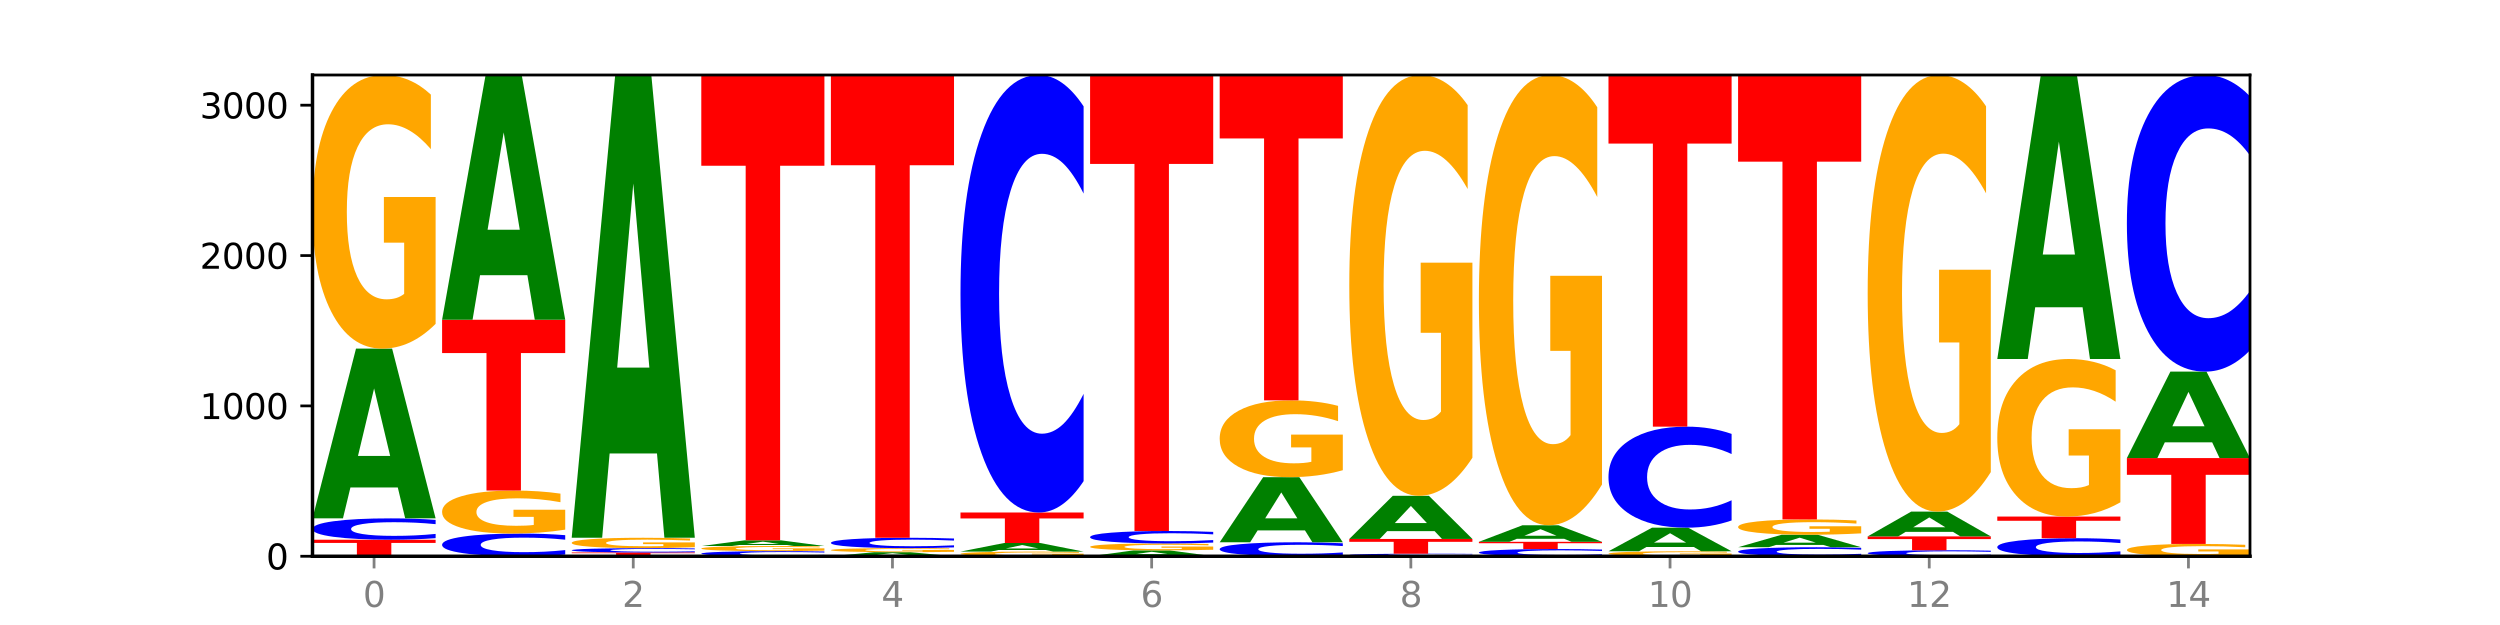 <?xml version="1.0" encoding="utf-8" standalone="no"?>
<!DOCTYPE svg PUBLIC "-//W3C//DTD SVG 1.1//EN"
  "http://www.w3.org/Graphics/SVG/1.1/DTD/svg11.dtd">
<svg xmlns:xlink="http://www.w3.org/1999/xlink" width="720pt" height="180pt" viewBox="0 0 720 180" xmlns="http://www.w3.org/2000/svg" version="1.1">
 <defs>
  <style type="text/css">*{stroke-linejoin: round; stroke-linecap: butt}</style>
 </defs>
 <g id="figure_1">
  <g id="patch_1">
   <path d="M 0 180 
L 720 180 
L 720 0 
L 0 0 
z
" style="fill: #ffffff"/>
  </g>
  <g id="axes_1">
   <g id="patch_2">
    <path d="M 90 160.2 
L 648 160.2 
L 648 21.6 
L 90 21.6 
z
" style="fill: #ffffff"/>
   </g>
   <g id="line2d_1">
    <path d="M 90 160.2 
L 648 160.2 
" clip-path="url(#p3d532e4a2d)" style="fill: none; stroke: #000000; stroke-width: 0.5; stroke-linecap: square"/>
   </g>
   <g id="patch_3">
    <path d="M 90 155.437 
L 125.458 155.437 
L 125.458 156.366 
L 112.701 156.366 
L 112.701 160.2 
L 102.781 160.2 
L 102.781 156.366 
L 90 156.366 
L 90 155.437 
z
" clip-path="url(#p3d532e4a2d)" style="fill: #ff0000"/>
   </g>
   <g id="patch_4">
    <path d="M 125.458 154.996 
Q 122.492 155.215 119.285 155.325 
Q 116.078 155.437 112.585 155.437 
Q 102.168 155.437 96.084 154.609 
Q 90 153.781 90 152.365 
Q 90 150.944 96.084 150.117 
Q 102.168 149.289 112.585 149.289 
Q 116.078 149.289 119.285 149.4 
Q 122.492 149.511 125.458 149.729 
L 125.458 150.955 
Q 122.465 150.665 119.562 150.531 
Q 116.658 150.396 113.451 150.396 
Q 107.698 150.396 104.401 150.921 
Q 101.114 151.444 101.114 152.365 
Q 101.114 153.282 104.401 153.806 
Q 107.698 154.33 113.451 154.33 
Q 116.658 154.33 119.562 154.195 
Q 122.465 154.059 125.458 153.769 
L 125.458 154.996 
z
" clip-path="url(#p3d532e4a2d)" style="fill: #0000ff"/>
   </g>
   <g id="patch_5">
    <path d="M 114.562 140.383 
L 100.925 140.383 
L 98.772 149.289 
L 90 149.289 
L 102.527 100.404 
L 112.931 100.404 
L 125.458 149.289 
L 116.693 149.289 
L 114.562 140.383 
z
M 103.1 131.311 
L 112.365 131.311 
L 107.74 111.866 
L 103.1 131.311 
z
" clip-path="url(#p3d532e4a2d)" style="fill: #008000"/>
   </g>
   <g id="patch_6">
    <path d="M 125.458 93.274 
Q 121.882 96.839 118.036 98.63 
Q 114.19 100.404 110.089 100.404 
Q 100.823 100.404 95.412 89.791 
Q 90 79.177 90 61.026 
Q 90 42.664 95.507 32.132 
Q 101.022 21.6 110.614 21.6 
Q 114.309 21.6 117.694 23.033 
Q 121.088 24.449 124.091 27.249 
L 124.091 42.957 
Q 120.992 39.36 117.925 37.585 
Q 114.857 35.795 111.774 35.795 
Q 106.068 35.795 102.977 42.339 
Q 99.886 48.866 99.886 61.026 
Q 99.886 73.073 102.866 79.649 
Q 105.846 86.209 111.329 86.209 
Q 112.823 86.209 114.102 85.835 
Q 115.382 85.444 116.399 84.63 
L 116.399 69.882 
L 110.558 69.882 
L 110.558 56.745 
L 125.458 56.745 
L 125.458 93.274 
z
" clip-path="url(#p3d532e4a2d)" style="fill: #ffa600"/>
   </g>
   <g id="patch_7">
    <path d="M 162.783 159.731 
Q 159.817 159.964 156.609 160.081 
Q 153.402 160.2 149.909 160.2 
Q 139.492 160.2 133.408 159.319 
Q 127.324 158.439 127.324 156.933 
Q 127.324 155.422 133.408 154.542 
Q 139.492 153.662 149.909 153.662 
Q 153.402 153.662 156.609 153.781 
Q 159.817 153.898 162.783 154.131 
L 162.783 155.434 
Q 159.79 155.126 156.886 154.983 
Q 153.983 154.84 150.776 154.84 
Q 145.022 154.84 141.726 155.397 
Q 138.438 155.954 138.438 156.933 
Q 138.438 157.908 141.726 158.466 
Q 145.022 159.022 150.776 159.022 
Q 153.983 159.022 156.886 158.879 
Q 159.79 158.735 162.783 158.427 
L 162.783 159.731 
z
" clip-path="url(#p3d532e4a2d)" style="fill: #0000ff"/>
   </g>
   <g id="patch_8">
    <path d="M 162.783 152.541 
Q 159.207 153.102 155.36 153.383 
Q 151.514 153.662 147.414 153.662 
Q 138.148 153.662 132.736 151.994 
Q 127.324 150.326 127.324 147.474 
Q 127.324 144.588 132.831 142.933 
Q 138.346 141.278 147.938 141.278 
Q 151.633 141.278 155.019 141.503 
Q 158.412 141.726 161.416 142.166 
L 161.416 144.635 
Q 158.317 144.069 155.249 143.79 
Q 152.182 143.509 149.098 143.509 
Q 143.393 143.509 140.301 144.537 
Q 137.21 145.563 137.21 147.474 
Q 137.21 149.367 140.19 150.4 
Q 143.17 151.431 148.653 151.431 
Q 150.147 151.431 151.427 151.372 
Q 152.706 151.311 153.723 151.183 
L 153.723 148.866 
L 147.883 148.866 
L 147.883 146.801 
L 162.783 146.801 
L 162.783 152.541 
z
" clip-path="url(#p3d532e4a2d)" style="fill: #ffa600"/>
   </g>
   <g id="patch_9">
    <path d="M 127.324 92.091 
L 162.783 92.091 
L 162.783 101.684 
L 150.026 101.684 
L 150.026 141.278 
L 140.106 141.278 
L 140.106 101.684 
L 127.324 101.684 
L 127.324 92.091 
z
" clip-path="url(#p3d532e4a2d)" style="fill: #ff0000"/>
   </g>
   <g id="patch_10">
    <path d="M 151.886 79.25 
L 138.25 79.25 
L 136.097 92.091 
L 127.324 92.091 
L 139.852 21.6 
L 150.255 21.6 
L 162.783 92.091 
L 154.018 92.091 
L 151.886 79.25 
z
M 140.425 66.167 
L 149.69 66.167 
L 145.064 38.127 
L 140.425 66.167 
z
" clip-path="url(#p3d532e4a2d)" style="fill: #008000"/>
   </g>
   <g id="patch_11">
    <path d="M 164.649 159.118 
L 200.107 159.118 
L 200.107 159.329 
L 187.35 159.329 
L 187.35 160.2 
L 177.43 160.2 
L 177.43 159.329 
L 164.649 159.329 
L 164.649 159.118 
z
" clip-path="url(#p3d532e4a2d)" style="fill: #ff0000"/>
   </g>
   <g id="patch_12">
    <path d="M 200.107 159.028 
Q 197.141 159.072 193.934 159.095 
Q 190.727 159.118 187.233 159.118 
Q 176.817 159.118 170.733 158.948 
Q 164.649 158.779 164.649 158.49 
Q 164.649 158.2 170.733 158.031 
Q 176.817 157.862 187.233 157.862 
Q 190.727 157.862 193.934 157.885 
Q 197.141 157.907 200.107 157.952 
L 200.107 158.202 
Q 197.114 158.143 194.211 158.116 
Q 191.307 158.088 188.1 158.088 
Q 182.347 158.088 179.05 158.195 
Q 175.762 158.302 175.762 158.49 
Q 175.762 158.677 179.05 158.784 
Q 182.347 158.891 188.1 158.891 
Q 191.307 158.891 194.211 158.864 
Q 197.114 158.836 200.107 158.777 
L 200.107 159.028 
z
" clip-path="url(#p3d532e4a2d)" style="fill: #0000ff"/>
   </g>
   <g id="patch_13">
    <path d="M 200.107 157.592 
Q 196.531 157.727 192.685 157.795 
Q 188.839 157.862 184.738 157.862 
Q 175.472 157.862 170.061 157.459 
Q 164.649 157.057 164.649 156.369 
Q 164.649 155.673 170.156 155.274 
Q 175.671 154.874 185.263 154.874 
Q 188.958 154.874 192.343 154.929 
Q 195.736 154.982 198.74 155.088 
L 198.74 155.684 
Q 195.641 155.548 192.574 155.48 
Q 189.506 155.412 186.423 155.412 
Q 180.717 155.412 177.626 155.66 
Q 174.535 155.908 174.535 156.369 
Q 174.535 156.826 177.515 157.075 
Q 180.495 157.324 185.978 157.324 
Q 187.472 157.324 188.751 157.31 
Q 190.031 157.295 191.048 157.264 
L 191.048 156.705 
L 185.207 156.705 
L 185.207 156.207 
L 200.107 156.207 
L 200.107 157.592 
z
" clip-path="url(#p3d532e4a2d)" style="fill: #ffa600"/>
   </g>
   <g id="patch_14">
    <path d="M 189.211 130.596 
L 175.574 130.596 
L 173.421 154.874 
L 164.649 154.874 
L 177.176 21.6 
L 187.58 21.6 
L 200.107 154.874 
L 191.342 154.874 
L 189.211 130.596 
z
M 177.749 105.86 
L 187.014 105.86 
L 182.389 52.848 
L 177.749 105.86 
z
" clip-path="url(#p3d532e4a2d)" style="fill: #008000"/>
   </g>
   <g id="patch_15">
    <path d="M 237.431 160.094 
Q 234.465 160.147 231.258 160.173 
Q 228.051 160.2 224.558 160.2 
Q 214.141 160.2 208.057 160.002 
Q 201.973 159.803 201.973 159.464 
Q 201.973 159.124 208.057 158.926 
Q 214.141 158.728 224.558 158.728 
Q 228.051 158.728 231.258 158.755 
Q 234.465 158.781 237.431 158.833 
L 237.431 159.127 
Q 234.439 159.057 231.535 159.025 
Q 228.632 158.993 225.424 158.993 
Q 219.671 158.993 216.375 159.119 
Q 213.087 159.244 213.087 159.464 
Q 213.087 159.684 216.375 159.81 
Q 219.671 159.935 225.424 159.935 
Q 228.632 159.935 231.535 159.903 
Q 234.439 159.87 237.431 159.801 
L 237.431 160.094 
z
" clip-path="url(#p3d532e4a2d)" style="fill: #0000ff"/>
   </g>
   <g id="patch_16">
    <path d="M 237.431 158.595 
Q 233.855 158.661 230.009 158.695 
Q 226.163 158.728 222.063 158.728 
Q 212.797 158.728 207.385 158.53 
Q 201.973 158.331 201.973 157.992 
Q 201.973 157.649 207.48 157.452 
Q 212.995 157.256 222.587 157.256 
Q 226.282 157.256 229.668 157.282 
Q 233.061 157.309 236.065 157.361 
L 236.065 157.655 
Q 232.965 157.587 229.898 157.554 
Q 226.831 157.521 223.747 157.521 
Q 218.041 157.521 214.95 157.643 
Q 211.859 157.765 211.859 157.992 
Q 211.859 158.217 214.839 158.34 
Q 217.819 158.463 223.302 158.463 
Q 224.796 158.463 226.076 158.456 
Q 227.355 158.448 228.372 158.433 
L 228.372 158.158 
L 222.531 158.158 
L 222.531 157.912 
L 237.431 157.912 
L 237.431 158.595 
z
" clip-path="url(#p3d532e4a2d)" style="fill: #ffa600"/>
   </g>
   <g id="patch_17">
    <path d="M 226.535 156.956 
L 212.899 156.956 
L 210.745 157.256 
L 201.973 157.256 
L 214.501 155.61 
L 224.904 155.61 
L 237.431 157.256 
L 228.667 157.256 
L 226.535 156.956 
z
M 215.073 156.651 
L 224.339 156.651 
L 219.713 155.996 
L 215.073 156.651 
z
" clip-path="url(#p3d532e4a2d)" style="fill: #008000"/>
   </g>
   <g id="patch_18">
    <path d="M 201.973 21.6 
L 237.431 21.6 
L 237.431 47.736 
L 224.675 47.736 
L 224.675 155.61 
L 214.755 155.61 
L 214.755 47.736 
L 201.973 47.736 
L 201.973 21.6 
z
" clip-path="url(#p3d532e4a2d)" style="fill: #ff0000"/>
   </g>
   <g id="patch_19">
    <path d="M 263.86 159.987 
L 250.223 159.987 
L 248.07 160.2 
L 239.298 160.2 
L 251.825 159.031 
L 262.228 159.031 
L 274.756 160.2 
L 265.991 160.2 
L 263.86 159.987 
z
M 252.398 159.77 
L 261.663 159.77 
L 257.038 159.305 
L 252.398 159.77 
z
" clip-path="url(#p3d532e4a2d)" style="fill: #008000"/>
   </g>
   <g id="patch_20">
    <path d="M 274.756 158.925 
Q 271.18 158.978 267.334 159.005 
Q 263.487 159.031 259.387 159.031 
Q 250.121 159.031 244.709 158.873 
Q 239.298 158.716 239.298 158.447 
Q 239.298 158.174 244.805 158.018 
Q 250.32 157.862 259.911 157.862 
Q 263.607 157.862 266.992 157.883 
Q 270.385 157.904 273.389 157.946 
L 273.389 158.179 
Q 270.29 158.125 267.222 158.099 
Q 264.155 158.072 261.072 158.072 
Q 255.366 158.072 252.275 158.17 
Q 249.183 158.266 249.183 158.447 
Q 249.183 158.625 252.163 158.723 
Q 255.143 158.82 260.627 158.82 
Q 262.121 158.82 263.4 158.815 
Q 264.679 158.809 265.697 158.797 
L 265.697 158.578 
L 259.856 158.578 
L 259.856 158.383 
L 274.756 158.383 
L 274.756 158.925 
z
" clip-path="url(#p3d532e4a2d)" style="fill: #ffa600"/>
   </g>
   <g id="patch_21">
    <path d="M 274.756 157.648 
Q 271.79 157.754 268.583 157.808 
Q 265.375 157.862 261.882 157.862 
Q 251.465 157.862 245.382 157.459 
Q 239.298 157.057 239.298 156.369 
Q 239.298 155.678 245.382 155.277 
Q 251.465 154.874 261.882 154.874 
Q 265.375 154.874 268.583 154.929 
Q 271.79 154.982 274.756 155.088 
L 274.756 155.684 
Q 271.763 155.543 268.86 155.478 
Q 265.956 155.412 262.749 155.412 
Q 256.995 155.412 253.699 155.667 
Q 250.411 155.922 250.411 156.369 
Q 250.411 156.815 253.699 157.069 
Q 256.995 157.324 262.749 157.324 
Q 265.956 157.324 268.86 157.258 
Q 271.763 157.192 274.756 157.052 
L 274.756 157.648 
z
" clip-path="url(#p3d532e4a2d)" style="fill: #0000ff"/>
   </g>
   <g id="patch_22">
    <path d="M 239.298 21.6 
L 274.756 21.6 
L 274.756 47.592 
L 261.999 47.592 
L 261.999 154.874 
L 252.079 154.874 
L 252.079 47.592 
L 239.298 47.592 
L 239.298 21.6 
z
" clip-path="url(#p3d532e4a2d)" style="fill: #ff0000"/>
   </g>
   <g id="patch_23">
    <path d="M 312.08 160.079 
Q 308.504 160.139 304.658 160.17 
Q 300.812 160.2 296.711 160.2 
Q 287.445 160.2 282.034 160.019 
Q 276.622 159.838 276.622 159.529 
Q 276.622 159.217 282.129 159.037 
Q 287.644 158.858 297.236 158.858 
Q 300.931 158.858 304.316 158.882 
Q 307.71 158.906 310.713 158.954 
L 310.713 159.222 
Q 307.614 159.16 304.547 159.13 
Q 301.479 159.1 298.396 159.1 
Q 292.69 159.1 289.599 159.211 
Q 286.508 159.322 286.508 159.529 
Q 286.508 159.734 289.488 159.846 
Q 292.468 159.958 297.951 159.958 
Q 299.445 159.958 300.724 159.952 
Q 302.004 159.945 303.021 159.931 
L 303.021 159.68 
L 297.18 159.68 
L 297.18 159.456 
L 312.08 159.456 
L 312.08 160.079 
z
" clip-path="url(#p3d532e4a2d)" style="fill: #ffa600"/>
   </g>
   <g id="patch_24">
    <path d="M 301.184 158.408 
L 287.547 158.408 
L 285.394 158.858 
L 276.622 158.858 
L 289.15 156.39 
L 299.553 156.39 
L 312.08 158.858 
L 303.315 158.858 
L 301.184 158.408 
z
M 289.722 157.95 
L 298.987 157.95 
L 294.362 156.968 
L 289.722 157.95 
z
" clip-path="url(#p3d532e4a2d)" style="fill: #008000"/>
   </g>
   <g id="patch_25">
    <path d="M 276.622 147.6 
L 312.08 147.6 
L 312.08 149.314 
L 299.324 149.314 
L 299.324 156.39 
L 289.404 156.39 
L 289.404 149.314 
L 276.622 149.314 
L 276.622 147.6 
z
" clip-path="url(#p3d532e4a2d)" style="fill: #ff0000"/>
   </g>
   <g id="patch_26">
    <path d="M 312.08 138.568 
Q 309.114 143.045 305.907 145.31 
Q 302.7 147.6 299.207 147.6 
Q 288.79 147.6 282.706 130.63 
Q 276.622 113.66 276.622 84.639 
Q 276.622 55.514 282.706 38.57 
Q 288.79 21.6 299.207 21.6 
Q 302.7 21.6 305.907 23.89 
Q 309.114 26.155 312.08 30.632 
L 312.08 55.748 
Q 309.087 49.814 306.184 47.055 
Q 303.28 44.296 300.073 44.296 
Q 294.32 44.296 291.023 55.046 
Q 287.736 65.769 287.736 84.639 
Q 287.736 103.431 291.023 114.18 
Q 294.32 124.904 300.073 124.904 
Q 303.28 124.904 306.184 122.145 
Q 309.087 119.36 312.08 113.426 
L 312.08 138.568 
z
" clip-path="url(#p3d532e4a2d)" style="fill: #0000ff"/>
   </g>
   <g id="patch_27">
    <path d="M 338.508 159.892 
L 324.872 159.892 
L 322.719 160.2 
L 313.946 160.2 
L 326.474 158.511 
L 336.877 158.511 
L 349.405 160.2 
L 340.64 160.2 
L 338.508 159.892 
z
M 327.047 159.579 
L 336.312 159.579 
L 331.686 158.907 
L 327.047 159.579 
z
" clip-path="url(#p3d532e4a2d)" style="fill: #008000"/>
   </g>
   <g id="patch_28">
    <path d="M 349.405 158.331 
Q 345.829 158.421 341.982 158.466 
Q 338.136 158.511 334.036 158.511 
Q 324.77 158.511 319.358 158.243 
Q 313.946 157.975 313.946 157.516 
Q 313.946 157.052 319.454 156.786 
Q 324.969 156.52 334.56 156.52 
Q 338.255 156.52 341.641 156.556 
Q 345.034 156.592 348.038 156.662 
L 348.038 157.059 
Q 344.939 156.968 341.871 156.924 
Q 338.804 156.878 335.72 156.878 
Q 330.015 156.878 326.923 157.044 
Q 323.832 157.209 323.832 157.516 
Q 323.832 157.821 326.812 157.987 
Q 329.792 158.153 335.275 158.153 
Q 336.769 158.153 338.049 158.143 
Q 339.328 158.133 340.345 158.113 
L 340.345 157.74 
L 334.505 157.74 
L 334.505 157.408 
L 349.405 157.408 
L 349.405 158.331 
z
" clip-path="url(#p3d532e4a2d)" style="fill: #ffa600"/>
   </g>
   <g id="patch_29">
    <path d="M 349.405 156.262 
Q 346.439 156.39 343.231 156.454 
Q 340.024 156.52 336.531 156.52 
Q 326.114 156.52 320.03 156.036 
Q 313.946 155.552 313.946 154.724 
Q 313.946 153.893 320.03 153.41 
Q 326.114 152.926 336.531 152.926 
Q 340.024 152.926 343.231 152.991 
Q 346.439 153.056 349.405 153.183 
L 349.405 153.9 
Q 346.412 153.731 343.508 153.652 
Q 340.605 153.573 337.398 153.573 
Q 331.644 153.573 328.348 153.88 
Q 325.06 154.186 325.06 154.724 
Q 325.06 155.26 328.348 155.566 
Q 331.644 155.872 337.398 155.872 
Q 340.605 155.872 343.508 155.794 
Q 346.412 155.714 349.405 155.545 
L 349.405 156.262 
z
" clip-path="url(#p3d532e4a2d)" style="fill: #0000ff"/>
   </g>
   <g id="patch_30">
    <path d="M 313.946 21.6 
L 349.405 21.6 
L 349.405 47.212 
L 336.648 47.212 
L 336.648 152.926 
L 326.728 152.926 
L 326.728 47.212 
L 313.946 47.212 
L 313.946 21.6 
z
" clip-path="url(#p3d532e4a2d)" style="fill: #ff0000"/>
   </g>
   <g id="patch_31">
    <path d="M 386.729 159.911 
Q 383.763 160.054 380.556 160.127 
Q 377.349 160.2 373.856 160.2 
Q 363.439 160.2 357.355 159.658 
Q 351.271 159.115 351.271 158.188 
Q 351.271 157.257 357.355 156.716 
Q 363.439 156.173 373.856 156.173 
Q 377.349 156.173 380.556 156.246 
Q 383.763 156.319 386.729 156.462 
L 386.729 157.265 
Q 383.736 157.075 380.833 156.987 
Q 377.929 156.899 374.722 156.899 
Q 368.969 156.899 365.672 157.242 
Q 362.385 157.585 362.385 158.188 
Q 362.385 158.788 365.672 159.132 
Q 368.969 159.475 374.722 159.475 
Q 377.929 159.475 380.833 159.386 
Q 383.736 159.297 386.729 159.108 
L 386.729 159.911 
z
" clip-path="url(#p3d532e4a2d)" style="fill: #0000ff"/>
   </g>
   <g id="patch_32">
    <path d="M 375.833 152.758 
L 362.196 152.758 
L 360.043 156.173 
L 351.271 156.173 
L 363.798 137.425 
L 374.202 137.425 
L 386.729 156.173 
L 377.964 156.173 
L 375.833 152.758 
z
M 364.371 149.278 
L 373.636 149.278 
L 369.011 141.821 
L 364.371 149.278 
z
" clip-path="url(#p3d532e4a2d)" style="fill: #008000"/>
   </g>
   <g id="patch_33">
    <path d="M 386.729 135.423 
Q 383.153 136.424 379.307 136.927 
Q 375.461 137.425 371.36 137.425 
Q 362.094 137.425 356.683 134.445 
Q 351.271 131.465 351.271 126.369 
Q 351.271 121.213 356.778 118.256 
Q 362.293 115.299 371.885 115.299 
Q 375.58 115.299 378.965 115.701 
Q 382.358 116.099 385.362 116.885 
L 385.362 121.295 
Q 382.263 120.285 379.196 119.787 
Q 376.128 119.284 373.045 119.284 
Q 367.339 119.284 364.248 121.122 
Q 361.157 122.955 361.157 126.369 
Q 361.157 129.751 364.137 131.597 
Q 367.117 133.439 372.6 133.439 
Q 374.094 133.439 375.373 133.334 
Q 376.653 133.224 377.67 132.996 
L 377.67 128.855 
L 371.829 128.855 
L 371.829 125.167 
L 386.729 125.167 
L 386.729 135.423 
z
" clip-path="url(#p3d532e4a2d)" style="fill: #ffa600"/>
   </g>
   <g id="patch_34">
    <path d="M 351.271 21.6 
L 386.729 21.6 
L 386.729 39.874 
L 373.972 39.874 
L 373.972 115.299 
L 364.052 115.299 
L 364.052 39.874 
L 351.271 39.874 
L 351.271 21.6 
z
" clip-path="url(#p3d532e4a2d)" style="fill: #ff0000"/>
   </g>
   <g id="patch_35">
    <path d="M 424.054 160.147 
Q 421.087 160.173 417.88 160.187 
Q 414.673 160.2 411.18 160.2 
Q 400.763 160.2 394.679 160.101 
Q 388.595 160.002 388.595 159.832 
Q 388.595 159.662 394.679 159.563 
Q 400.763 159.464 411.18 159.464 
Q 414.673 159.464 417.88 159.477 
Q 421.087 159.491 424.054 159.517 
L 424.054 159.663 
Q 421.061 159.629 418.157 159.613 
Q 415.254 159.597 412.047 159.597 
Q 406.293 159.597 402.997 159.659 
Q 399.709 159.722 399.709 159.832 
Q 399.709 159.942 402.997 160.005 
Q 406.293 160.067 412.047 160.067 
Q 415.254 160.067 418.157 160.051 
Q 421.061 160.035 424.054 160 
L 424.054 160.147 
z
" clip-path="url(#p3d532e4a2d)" style="fill: #0000ff"/>
   </g>
   <g id="patch_36">
    <path d="M 388.595 155.221 
L 424.054 155.221 
L 424.054 156.048 
L 411.297 156.048 
L 411.297 159.464 
L 401.377 159.464 
L 401.377 156.048 
L 388.595 156.048 
L 388.595 155.221 
z
" clip-path="url(#p3d532e4a2d)" style="fill: #ff0000"/>
   </g>
   <g id="patch_37">
    <path d="M 413.157 152.957 
L 399.521 152.957 
L 397.367 155.221 
L 388.595 155.221 
L 401.123 142.794 
L 411.526 142.794 
L 424.054 155.221 
L 415.289 155.221 
L 413.157 152.957 
z
M 401.695 150.65 
L 410.961 150.65 
L 406.335 145.707 
L 401.695 150.65 
z
" clip-path="url(#p3d532e4a2d)" style="fill: #008000"/>
   </g>
   <g id="patch_38">
    <path d="M 424.054 131.829 
Q 420.477 137.311 416.631 140.065 
Q 412.785 142.794 408.685 142.794 
Q 399.419 142.794 394.007 126.471 
Q 388.595 110.148 388.595 82.234 
Q 388.595 53.995 394.102 37.798 
Q 399.617 21.6 409.209 21.6 
Q 412.904 21.6 416.29 23.803 
Q 419.683 25.981 422.687 30.287 
L 422.687 54.446 
Q 419.587 48.913 416.52 46.184 
Q 413.453 43.43 410.369 43.43 
Q 404.664 43.43 401.572 53.494 
Q 398.481 63.533 398.481 82.234 
Q 398.481 100.76 401.461 110.874 
Q 404.441 120.963 409.924 120.963 
Q 411.418 120.963 412.698 120.388 
Q 413.977 119.787 414.994 118.535 
L 414.994 95.853 
L 409.153 95.853 
L 409.153 75.65 
L 424.054 75.65 
L 424.054 131.829 
z
" clip-path="url(#p3d532e4a2d)" style="fill: #ffa600"/>
   </g>
   <g id="patch_39">
    <path d="M 461.378 160.051 
Q 458.412 160.125 455.205 160.162 
Q 451.997 160.2 448.504 160.2 
Q 438.088 160.2 432.004 159.92 
Q 425.92 159.64 425.92 159.161 
Q 425.92 158.681 432.004 158.402 
Q 438.088 158.122 448.504 158.122 
Q 451.997 158.122 455.205 158.159 
Q 458.412 158.197 461.378 158.271 
L 461.378 158.685 
Q 458.385 158.587 455.482 158.542 
Q 452.578 158.496 449.371 158.496 
Q 443.618 158.496 440.321 158.673 
Q 437.033 158.85 437.033 159.161 
Q 437.033 159.471 440.321 159.649 
Q 443.618 159.826 449.371 159.826 
Q 452.578 159.826 455.482 159.78 
Q 458.385 159.734 461.378 159.636 
L 461.378 160.051 
z
" clip-path="url(#p3d532e4a2d)" style="fill: #0000ff"/>
   </g>
   <g id="patch_40">
    <path d="M 425.92 156.043 
L 461.378 156.043 
L 461.378 156.449 
L 448.621 156.449 
L 448.621 158.122 
L 438.701 158.122 
L 438.701 156.449 
L 425.92 156.449 
L 425.92 156.043 
z
" clip-path="url(#p3d532e4a2d)" style="fill: #ff0000"/>
   </g>
   <g id="patch_41">
    <path d="M 450.482 155.176 
L 436.845 155.176 
L 434.692 156.043 
L 425.92 156.043 
L 438.447 151.28 
L 448.85 151.28 
L 461.378 156.043 
L 452.613 156.043 
L 450.482 155.176 
z
M 439.02 154.292 
L 448.285 154.292 
L 443.66 152.397 
L 439.02 154.292 
z
" clip-path="url(#p3d532e4a2d)" style="fill: #008000"/>
   </g>
   <g id="patch_42">
    <path d="M 461.378 139.547 
Q 457.802 145.414 453.956 148.361 
Q 450.11 151.28 446.009 151.28 
Q 436.743 151.28 431.331 133.815 
Q 425.92 116.349 425.92 86.48 
Q 425.92 56.264 431.427 38.932 
Q 436.942 21.6 446.533 21.6 
Q 450.229 21.6 453.614 23.957 
Q 457.007 26.288 460.011 30.895 
L 460.011 56.746 
Q 456.912 50.826 453.844 47.906 
Q 450.777 44.959 447.694 44.959 
Q 441.988 44.959 438.897 55.728 
Q 435.805 66.47 435.805 86.48 
Q 435.805 106.303 438.785 117.126 
Q 441.765 127.921 447.249 127.921 
Q 448.743 127.921 450.022 127.305 
Q 451.302 126.662 452.319 125.323 
L 452.319 101.053 
L 446.478 101.053 
L 446.478 79.435 
L 461.378 79.435 
L 461.378 139.547 
z
" clip-path="url(#p3d532e4a2d)" style="fill: #ffa600"/>
   </g>
   <g id="patch_43">
    <path d="M 498.702 160.071 
Q 495.126 160.135 491.28 160.168 
Q 487.434 160.2 483.333 160.2 
Q 474.068 160.2 468.656 160.008 
Q 463.244 159.815 463.244 159.486 
Q 463.244 159.153 468.751 158.962 
Q 474.266 158.771 483.858 158.771 
Q 487.553 158.771 490.938 158.797 
Q 494.332 158.823 497.336 158.874 
L 497.336 159.158 
Q 494.236 159.093 491.169 159.061 
Q 488.101 159.029 485.018 159.029 
Q 479.312 159.029 476.221 159.147 
Q 473.13 159.266 473.13 159.486 
Q 473.13 159.704 476.11 159.824 
Q 479.09 159.943 484.573 159.943 
Q 486.067 159.943 487.347 159.936 
Q 488.626 159.929 489.643 159.914 
L 489.643 159.647 
L 483.802 159.647 
L 483.802 159.408 
L 498.702 159.408 
L 498.702 160.071 
z
" clip-path="url(#p3d532e4a2d)" style="fill: #ffa600"/>
   </g>
   <g id="patch_44">
    <path d="M 487.806 157.533 
L 474.169 157.533 
L 472.016 158.771 
L 463.244 158.771 
L 475.772 151.973 
L 486.175 151.973 
L 498.702 158.771 
L 489.937 158.771 
L 487.806 157.533 
z
M 476.344 156.271 
L 485.609 156.271 
L 480.984 153.567 
L 476.344 156.271 
z
" clip-path="url(#p3d532e4a2d)" style="fill: #008000"/>
   </g>
   <g id="patch_45">
    <path d="M 498.702 149.888 
Q 495.736 150.921 492.529 151.444 
Q 489.322 151.973 485.829 151.973 
Q 475.412 151.973 469.328 148.054 
Q 463.244 144.135 463.244 137.434 
Q 463.244 130.708 469.328 126.795 
Q 475.412 122.876 485.829 122.876 
Q 489.322 122.876 492.529 123.405 
Q 495.736 123.928 498.702 124.962 
L 498.702 130.762 
Q 495.71 129.392 492.806 128.755 
Q 489.903 128.117 486.695 128.117 
Q 480.942 128.117 477.645 130.6 
Q 474.358 133.076 474.358 137.434 
Q 474.358 141.773 477.645 144.256 
Q 480.942 146.732 486.695 146.732 
Q 489.903 146.732 492.806 146.095 
Q 495.71 145.452 498.702 144.081 
L 498.702 149.888 
z
" clip-path="url(#p3d532e4a2d)" style="fill: #0000ff"/>
   </g>
   <g id="patch_46">
    <path d="M 463.244 21.6 
L 498.702 21.6 
L 498.702 41.352 
L 485.946 41.352 
L 485.946 122.876 
L 476.026 122.876 
L 476.026 41.352 
L 463.244 41.352 
L 463.244 21.6 
z
" clip-path="url(#p3d532e4a2d)" style="fill: #ff0000"/>
   </g>
   <g id="patch_47">
    <path d="M 536.027 160.014 
Q 533.061 160.106 529.854 160.153 
Q 526.646 160.2 523.153 160.2 
Q 512.736 160.2 506.652 159.85 
Q 500.569 159.5 500.569 158.902 
Q 500.569 158.301 506.652 157.952 
Q 512.736 157.602 523.153 157.602 
Q 526.646 157.602 529.854 157.649 
Q 533.061 157.696 536.027 157.788 
L 536.027 158.306 
Q 533.034 158.184 530.13 158.127 
Q 527.227 158.07 524.02 158.07 
Q 518.266 158.07 514.97 158.292 
Q 511.682 158.513 511.682 158.902 
Q 511.682 159.289 514.97 159.511 
Q 518.266 159.732 524.02 159.732 
Q 527.227 159.732 530.13 159.675 
Q 533.034 159.618 536.027 159.495 
L 536.027 160.014 
z
" clip-path="url(#p3d532e4a2d)" style="fill: #0000ff"/>
   </g>
   <g id="patch_48">
    <path d="M 525.13 156.947 
L 511.494 156.947 
L 509.341 157.602 
L 500.569 157.602 
L 513.096 154.008 
L 523.499 154.008 
L 536.027 157.602 
L 527.262 157.602 
L 525.13 156.947 
z
M 513.669 156.28 
L 522.934 156.28 
L 518.309 154.851 
L 513.669 156.28 
z
" clip-path="url(#p3d532e4a2d)" style="fill: #008000"/>
   </g>
   <g id="patch_49">
    <path d="M 536.027 153.609 
Q 532.451 153.808 528.605 153.909 
Q 524.758 154.008 520.658 154.008 
Q 511.392 154.008 505.98 153.413 
Q 500.569 152.819 500.569 151.801 
Q 500.569 150.772 506.076 150.182 
Q 511.591 149.592 521.182 149.592 
Q 524.878 149.592 528.263 149.672 
Q 531.656 149.751 534.66 149.908 
L 534.66 150.789 
Q 531.561 150.587 528.493 150.488 
Q 525.426 150.387 522.343 150.387 
Q 516.637 150.387 513.546 150.754 
Q 510.454 151.12 510.454 151.801 
Q 510.454 152.476 513.434 152.845 
Q 516.414 153.213 521.898 153.213 
Q 523.391 153.213 524.671 153.192 
Q 525.95 153.17 526.968 153.124 
L 526.968 152.298 
L 521.127 152.298 
L 521.127 151.561 
L 536.027 151.561 
L 536.027 153.609 
z
" clip-path="url(#p3d532e4a2d)" style="fill: #ffa600"/>
   </g>
   <g id="patch_50">
    <path d="M 500.569 21.6 
L 536.027 21.6 
L 536.027 46.562 
L 523.27 46.562 
L 523.27 149.592 
L 513.35 149.592 
L 513.35 46.562 
L 500.569 46.562 
L 500.569 21.6 
z
" clip-path="url(#p3d532e4a2d)" style="fill: #ff0000"/>
   </g>
   <g id="patch_51">
    <path d="M 573.351 160.076 
Q 570.385 160.137 567.178 160.169 
Q 563.971 160.2 560.478 160.2 
Q 550.061 160.2 543.977 159.967 
Q 537.893 159.733 537.893 159.335 
Q 537.893 158.934 543.977 158.701 
Q 550.061 158.468 560.478 158.468 
Q 563.971 158.468 567.178 158.5 
Q 570.385 158.531 573.351 158.592 
L 573.351 158.937 
Q 570.358 158.856 567.455 158.818 
Q 564.551 158.78 561.344 158.78 
Q 555.591 158.78 552.294 158.928 
Q 549.007 159.075 549.007 159.335 
Q 549.007 159.593 552.294 159.741 
Q 555.591 159.888 561.344 159.888 
Q 564.551 159.888 567.455 159.85 
Q 570.358 159.812 573.351 159.73 
L 573.351 160.076 
z
" clip-path="url(#p3d532e4a2d)" style="fill: #0000ff"/>
   </g>
   <g id="patch_52">
    <path d="M 537.893 154.485 
L 573.351 154.485 
L 573.351 155.261 
L 560.594 155.261 
L 560.594 158.468 
L 550.674 158.468 
L 550.674 155.261 
L 537.893 155.261 
L 537.893 154.485 
z
" clip-path="url(#p3d532e4a2d)" style="fill: #ff0000"/>
   </g>
   <g id="patch_53">
    <path d="M 562.455 153.183 
L 548.818 153.183 
L 546.665 154.485 
L 537.893 154.485 
L 550.42 147.34 
L 560.824 147.34 
L 573.351 154.485 
L 564.586 154.485 
L 562.455 153.183 
z
M 550.993 151.857 
L 560.258 151.857 
L 555.633 149.015 
L 550.993 151.857 
z
" clip-path="url(#p3d532e4a2d)" style="fill: #008000"/>
   </g>
   <g id="patch_54">
    <path d="M 573.351 135.964 
Q 569.775 141.652 565.929 144.509 
Q 562.083 147.34 557.982 147.34 
Q 548.716 147.34 543.305 130.405 
Q 537.893 113.47 537.893 84.509 
Q 537.893 55.21 543.4 38.405 
Q 548.915 21.6 558.507 21.6 
Q 562.202 21.6 565.587 23.886 
Q 568.98 26.145 571.984 30.613 
L 571.984 55.678 
Q 568.885 49.938 565.818 47.106 
Q 562.75 44.249 559.667 44.249 
Q 553.961 44.249 550.87 54.691 
Q 547.779 65.106 547.779 84.509 
Q 547.779 103.73 550.759 114.223 
Q 553.739 124.691 559.222 124.691 
Q 560.716 124.691 561.995 124.093 
Q 563.275 123.47 564.292 122.171 
L 564.292 98.639 
L 558.451 98.639 
L 558.451 77.678 
L 573.351 77.678 
L 573.351 135.964 
z
" clip-path="url(#p3d532e4a2d)" style="fill: #ffa600"/>
   </g>
   <g id="patch_55">
    <path d="M 610.676 159.828 
Q 607.71 160.012 604.502 160.106 
Q 601.295 160.2 597.802 160.2 
Q 587.385 160.2 581.301 159.5 
Q 575.217 158.8 575.217 157.604 
Q 575.217 156.403 581.301 155.704 
Q 587.385 155.004 597.802 155.004 
Q 601.295 155.004 604.502 155.099 
Q 607.71 155.192 610.676 155.377 
L 610.676 156.412 
Q 607.683 156.168 604.779 156.054 
Q 601.876 155.94 598.669 155.94 
Q 592.915 155.94 589.619 156.383 
Q 586.331 156.826 586.331 157.604 
Q 586.331 158.379 589.619 158.822 
Q 592.915 159.264 598.669 159.264 
Q 601.876 159.264 604.779 159.15 
Q 607.683 159.035 610.676 158.791 
L 610.676 159.828 
z
" clip-path="url(#p3d532e4a2d)" style="fill: #0000ff"/>
   </g>
   <g id="patch_56">
    <path d="M 575.217 148.769 
L 610.676 148.769 
L 610.676 149.985 
L 597.919 149.985 
L 597.919 155.004 
L 587.999 155.004 
L 587.999 149.985 
L 575.217 149.985 
L 575.217 148.769 
z
" clip-path="url(#p3d532e4a2d)" style="fill: #ff0000"/>
   </g>
   <g id="patch_57">
    <path d="M 610.676 144.663 
Q 607.1 146.716 603.253 147.747 
Q 599.407 148.769 595.307 148.769 
Q 586.041 148.769 580.629 142.658 
Q 575.217 136.546 575.217 126.094 
Q 575.217 115.521 580.724 109.456 
Q 586.239 103.392 595.831 103.392 
Q 599.526 103.392 602.912 104.217 
Q 606.305 105.032 609.309 106.644 
L 609.309 115.69 
Q 606.21 113.618 603.142 112.597 
Q 600.075 111.565 596.991 111.565 
Q 591.286 111.565 588.194 115.334 
Q 585.103 119.092 585.103 126.094 
Q 585.103 133.031 588.083 136.818 
Q 591.063 140.595 596.546 140.595 
Q 598.04 140.595 599.32 140.38 
Q 600.599 140.155 601.616 139.686 
L 601.616 131.194 
L 595.776 131.194 
L 595.776 123.629 
L 610.676 123.629 
L 610.676 144.663 
z
" clip-path="url(#p3d532e4a2d)" style="fill: #ffa600"/>
   </g>
   <g id="patch_58">
    <path d="M 599.779 88.492 
L 586.143 88.492 
L 583.99 103.392 
L 575.217 103.392 
L 587.745 21.6 
L 598.148 21.6 
L 610.676 103.392 
L 601.911 103.392 
L 599.779 88.492 
z
M 588.318 73.311 
L 597.583 73.311 
L 592.957 40.777 
L 588.318 73.311 
z
" clip-path="url(#p3d532e4a2d)" style="fill: #008000"/>
   </g>
   <g id="patch_59">
    <path d="M 648 159.879 
Q 644.424 160.039 640.578 160.12 
Q 636.732 160.2 632.631 160.2 
Q 623.365 160.2 617.954 159.722 
Q 612.542 159.244 612.542 158.426 
Q 612.542 157.599 618.049 157.124 
Q 623.564 156.649 633.156 156.649 
Q 636.851 156.649 640.236 156.714 
Q 643.629 156.778 646.633 156.904 
L 646.633 157.612 
Q 643.534 157.45 640.467 157.37 
Q 637.399 157.289 634.316 157.289 
Q 628.61 157.289 625.519 157.584 
Q 622.428 157.878 622.428 158.426 
Q 622.428 158.969 625.408 159.265 
Q 628.388 159.56 633.871 159.56 
Q 635.365 159.56 636.644 159.544 
Q 637.924 159.526 638.941 159.489 
L 638.941 158.825 
L 633.1 158.825 
L 633.1 158.233 
L 648 158.233 
L 648 159.879 
z
" clip-path="url(#p3d532e4a2d)" style="fill: #ffa600"/>
   </g>
   <g id="patch_60">
    <path d="M 612.542 131.926 
L 648 131.926 
L 648 136.748 
L 635.243 136.748 
L 635.243 156.649 
L 625.323 156.649 
L 625.323 136.748 
L 612.542 136.748 
L 612.542 131.926 
z
" clip-path="url(#p3d532e4a2d)" style="fill: #ff0000"/>
   </g>
   <g id="patch_61">
    <path d="M 637.104 127.39 
L 623.467 127.39 
L 621.314 131.926 
L 612.542 131.926 
L 625.069 107.029 
L 635.473 107.029 
L 648 131.926 
L 639.235 131.926 
L 637.104 127.39 
z
M 625.642 122.77 
L 634.907 122.77 
L 630.282 112.866 
L 625.642 122.77 
z
" clip-path="url(#p3d532e4a2d)" style="fill: #008000"/>
   </g>
   <g id="patch_62">
    <path d="M 648 100.905 
Q 645.034 103.941 641.827 105.476 
Q 638.62 107.029 635.126 107.029 
Q 624.71 107.029 618.626 95.523 
Q 612.542 84.017 612.542 64.341 
Q 612.542 44.594 618.626 33.106 
Q 624.71 21.6 635.126 21.6 
Q 638.62 21.6 641.827 23.153 
Q 645.034 24.688 648 27.723 
L 648 44.753 
Q 645.007 40.729 642.104 38.859 
Q 639.2 36.988 635.993 36.988 
Q 630.24 36.988 626.943 44.276 
Q 623.655 51.547 623.655 64.341 
Q 623.655 77.082 626.943 84.37 
Q 630.24 91.641 635.993 91.641 
Q 639.2 91.641 642.104 89.77 
Q 645.007 87.882 648 83.858 
L 648 100.905 
z
" clip-path="url(#p3d532e4a2d)" style="fill: #0000ff"/>
   </g>
   <g id="matplotlib.axis_1">
    <g id="xtick_1">
     <g id="line2d_2">
      <defs>
       <path id="m24865c7048" d="M 0 0 
L 0 3.5 
" style="stroke: #808080; stroke-width: 0.8"/>
      </defs>
      <g>
       <use xlink:href="#m24865c7048" x="107.729" y="160.2" style="fill: #808080; stroke: #808080; stroke-width: 0.8"/>
      </g>
     </g>
     <g id="text_1">
      <!-- 0 -->
      <g style="fill: #808080" transform="translate(104.548 174.798) scale(0.1 -0.1)">
       <defs>
        <path id="DejaVuSans-30" d="M 2034 4250 
Q 1547 4250 1301 3770 
Q 1056 3291 1056 2328 
Q 1056 1369 1301 889 
Q 1547 409 2034 409 
Q 2525 409 2770 889 
Q 3016 1369 3016 2328 
Q 3016 3291 2770 3770 
Q 2525 4250 2034 4250 
z
M 2034 4750 
Q 2819 4750 3233 4129 
Q 3647 3509 3647 2328 
Q 3647 1150 3233 529 
Q 2819 -91 2034 -91 
Q 1250 -91 836 529 
Q 422 1150 422 2328 
Q 422 3509 836 4129 
Q 1250 4750 2034 4750 
z
" transform="scale(0.016)"/>
       </defs>
       <use xlink:href="#DejaVuSans-30"/>
      </g>
     </g>
    </g>
    <g id="xtick_2">
     <g id="line2d_3">
      <g>
       <use xlink:href="#m24865c7048" x="182.378" y="160.2" style="fill: #808080; stroke: #808080; stroke-width: 0.8"/>
      </g>
     </g>
     <g id="text_2">
      <!-- 2 -->
      <g style="fill: #808080" transform="translate(179.197 174.798) scale(0.1 -0.1)">
       <defs>
        <path id="DejaVuSans-32" d="M 1228 531 
L 3431 531 
L 3431 0 
L 469 0 
L 469 531 
Q 828 903 1448 1529 
Q 2069 2156 2228 2338 
Q 2531 2678 2651 2914 
Q 2772 3150 2772 3378 
Q 2772 3750 2511 3984 
Q 2250 4219 1831 4219 
Q 1534 4219 1204 4116 
Q 875 4013 500 3803 
L 500 4441 
Q 881 4594 1212 4672 
Q 1544 4750 1819 4750 
Q 2544 4750 2975 4387 
Q 3406 4025 3406 3419 
Q 3406 3131 3298 2873 
Q 3191 2616 2906 2266 
Q 2828 2175 2409 1742 
Q 1991 1309 1228 531 
z
" transform="scale(0.016)"/>
       </defs>
       <use xlink:href="#DejaVuSans-32"/>
      </g>
     </g>
    </g>
    <g id="xtick_3">
     <g id="line2d_4">
      <g>
       <use xlink:href="#m24865c7048" x="257.027" y="160.2" style="fill: #808080; stroke: #808080; stroke-width: 0.8"/>
      </g>
     </g>
     <g id="text_3">
      <!-- 4 -->
      <g style="fill: #808080" transform="translate(253.846 174.798) scale(0.1 -0.1)">
       <defs>
        <path id="DejaVuSans-34" d="M 2419 4116 
L 825 1625 
L 2419 1625 
L 2419 4116 
z
M 2253 4666 
L 3047 4666 
L 3047 1625 
L 3713 1625 
L 3713 1100 
L 3047 1100 
L 3047 0 
L 2419 0 
L 2419 1100 
L 313 1100 
L 313 1709 
L 2253 4666 
z
" transform="scale(0.016)"/>
       </defs>
       <use xlink:href="#DejaVuSans-34"/>
      </g>
     </g>
    </g>
    <g id="xtick_4">
     <g id="line2d_5">
      <g>
       <use xlink:href="#m24865c7048" x="331.676" y="160.2" style="fill: #808080; stroke: #808080; stroke-width: 0.8"/>
      </g>
     </g>
     <g id="text_4">
      <!-- 6 -->
      <g style="fill: #808080" transform="translate(328.494 174.798) scale(0.1 -0.1)">
       <defs>
        <path id="DejaVuSans-36" d="M 2113 2584 
Q 1688 2584 1439 2293 
Q 1191 2003 1191 1497 
Q 1191 994 1439 701 
Q 1688 409 2113 409 
Q 2538 409 2786 701 
Q 3034 994 3034 1497 
Q 3034 2003 2786 2293 
Q 2538 2584 2113 2584 
z
M 3366 4563 
L 3366 3988 
Q 3128 4100 2886 4159 
Q 2644 4219 2406 4219 
Q 1781 4219 1451 3797 
Q 1122 3375 1075 2522 
Q 1259 2794 1537 2939 
Q 1816 3084 2150 3084 
Q 2853 3084 3261 2657 
Q 3669 2231 3669 1497 
Q 3669 778 3244 343 
Q 2819 -91 2113 -91 
Q 1303 -91 875 529 
Q 447 1150 447 2328 
Q 447 3434 972 4092 
Q 1497 4750 2381 4750 
Q 2619 4750 2861 4703 
Q 3103 4656 3366 4563 
z
" transform="scale(0.016)"/>
       </defs>
       <use xlink:href="#DejaVuSans-36"/>
      </g>
     </g>
    </g>
    <g id="xtick_5">
     <g id="line2d_6">
      <g>
       <use xlink:href="#m24865c7048" x="406.324" y="160.2" style="fill: #808080; stroke: #808080; stroke-width: 0.8"/>
      </g>
     </g>
     <g id="text_5">
      <!-- 8 -->
      <g style="fill: #808080" transform="translate(403.143 174.798) scale(0.1 -0.1)">
       <defs>
        <path id="DejaVuSans-38" d="M 2034 2216 
Q 1584 2216 1326 1975 
Q 1069 1734 1069 1313 
Q 1069 891 1326 650 
Q 1584 409 2034 409 
Q 2484 409 2743 651 
Q 3003 894 3003 1313 
Q 3003 1734 2745 1975 
Q 2488 2216 2034 2216 
z
M 1403 2484 
Q 997 2584 770 2862 
Q 544 3141 544 3541 
Q 544 4100 942 4425 
Q 1341 4750 2034 4750 
Q 2731 4750 3128 4425 
Q 3525 4100 3525 3541 
Q 3525 3141 3298 2862 
Q 3072 2584 2669 2484 
Q 3125 2378 3379 2068 
Q 3634 1759 3634 1313 
Q 3634 634 3220 271 
Q 2806 -91 2034 -91 
Q 1263 -91 848 271 
Q 434 634 434 1313 
Q 434 1759 690 2068 
Q 947 2378 1403 2484 
z
M 1172 3481 
Q 1172 3119 1398 2916 
Q 1625 2713 2034 2713 
Q 2441 2713 2670 2916 
Q 2900 3119 2900 3481 
Q 2900 3844 2670 4047 
Q 2441 4250 2034 4250 
Q 1625 4250 1398 4047 
Q 1172 3844 1172 3481 
z
" transform="scale(0.016)"/>
       </defs>
       <use xlink:href="#DejaVuSans-38"/>
      </g>
     </g>
    </g>
    <g id="xtick_6">
     <g id="line2d_7">
      <g>
       <use xlink:href="#m24865c7048" x="480.973" y="160.2" style="fill: #808080; stroke: #808080; stroke-width: 0.8"/>
      </g>
     </g>
     <g id="text_6">
      <!-- 10 -->
      <g style="fill: #808080" transform="translate(474.611 174.798) scale(0.1 -0.1)">
       <defs>
        <path id="DejaVuSans-31" d="M 794 531 
L 1825 531 
L 1825 4091 
L 703 3866 
L 703 4441 
L 1819 4666 
L 2450 4666 
L 2450 531 
L 3481 531 
L 3481 0 
L 794 0 
L 794 531 
z
" transform="scale(0.016)"/>
       </defs>
       <use xlink:href="#DejaVuSans-31"/>
       <use xlink:href="#DejaVuSans-30" x="63.623"/>
      </g>
     </g>
    </g>
    <g id="xtick_7">
     <g id="line2d_8">
      <g>
       <use xlink:href="#m24865c7048" x="555.622" y="160.2" style="fill: #808080; stroke: #808080; stroke-width: 0.8"/>
      </g>
     </g>
     <g id="text_7">
      <!-- 12 -->
      <g style="fill: #808080" transform="translate(549.26 174.798) scale(0.1 -0.1)">
       <use xlink:href="#DejaVuSans-31"/>
       <use xlink:href="#DejaVuSans-32" x="63.623"/>
      </g>
     </g>
    </g>
    <g id="xtick_8">
     <g id="line2d_9">
      <g>
       <use xlink:href="#m24865c7048" x="630.271" y="160.2" style="fill: #808080; stroke: #808080; stroke-width: 0.8"/>
      </g>
     </g>
     <g id="text_8">
      <!-- 14 -->
      <g style="fill: #808080" transform="translate(623.908 174.798) scale(0.1 -0.1)">
       <use xlink:href="#DejaVuSans-31"/>
       <use xlink:href="#DejaVuSans-34" x="63.623"/>
      </g>
     </g>
    </g>
   </g>
   <g id="matplotlib.axis_2">
    <g id="ytick_1">
     <g id="line2d_10">
      <defs>
       <path id="mbe5194c2cb" d="M 0 0 
L -3.5 0 
" style="stroke: #000000; stroke-width: 0.8"/>
      </defs>
      <g>
       <use xlink:href="#mbe5194c2cb" x="90" y="160.2" style="stroke: #000000; stroke-width: 0.8"/>
      </g>
     </g>
     <g id="text_9">
      <!-- 0 -->
      <g transform="translate(76.638 163.999) scale(0.1 -0.1)">
       <use xlink:href="#DejaVuSans-30"/>
      </g>
     </g>
    </g>
    <g id="ytick_2">
     <g id="line2d_11">
      <g>
       <use xlink:href="#mbe5194c2cb" x="90" y="116.901" style="stroke: #000000; stroke-width: 0.8"/>
      </g>
     </g>
     <g id="text_10">
      <!-- 1000 -->
      <g transform="translate(57.55 120.7) scale(0.1 -0.1)">
       <use xlink:href="#DejaVuSans-31"/>
       <use xlink:href="#DejaVuSans-30" x="63.623"/>
       <use xlink:href="#DejaVuSans-30" x="127.246"/>
       <use xlink:href="#DejaVuSans-30" x="190.869"/>
      </g>
     </g>
    </g>
    <g id="ytick_3">
     <g id="line2d_12">
      <g>
       <use xlink:href="#mbe5194c2cb" x="90" y="73.602" style="stroke: #000000; stroke-width: 0.8"/>
      </g>
     </g>
     <g id="text_11">
      <!-- 2000 -->
      <g transform="translate(57.55 77.401) scale(0.1 -0.1)">
       <use xlink:href="#DejaVuSans-32"/>
       <use xlink:href="#DejaVuSans-30" x="63.623"/>
       <use xlink:href="#DejaVuSans-30" x="127.246"/>
       <use xlink:href="#DejaVuSans-30" x="190.869"/>
      </g>
     </g>
    </g>
    <g id="ytick_4">
     <g id="line2d_13">
      <g>
       <use xlink:href="#mbe5194c2cb" x="90" y="30.303" style="stroke: #000000; stroke-width: 0.8"/>
      </g>
     </g>
     <g id="text_12">
      <!-- 3000 -->
      <g transform="translate(57.55 34.102) scale(0.1 -0.1)">
       <defs>
        <path id="DejaVuSans-33" d="M 2597 2516 
Q 3050 2419 3304 2112 
Q 3559 1806 3559 1356 
Q 3559 666 3084 287 
Q 2609 -91 1734 -91 
Q 1441 -91 1130 -33 
Q 819 25 488 141 
L 488 750 
Q 750 597 1062 519 
Q 1375 441 1716 441 
Q 2309 441 2620 675 
Q 2931 909 2931 1356 
Q 2931 1769 2642 2001 
Q 2353 2234 1838 2234 
L 1294 2234 
L 1294 2753 
L 1863 2753 
Q 2328 2753 2575 2939 
Q 2822 3125 2822 3475 
Q 2822 3834 2567 4026 
Q 2313 4219 1838 4219 
Q 1578 4219 1281 4162 
Q 984 4106 628 3988 
L 628 4550 
Q 988 4650 1302 4700 
Q 1616 4750 1894 4750 
Q 2613 4750 3031 4423 
Q 3450 4097 3450 3541 
Q 3450 3153 3228 2886 
Q 3006 2619 2597 2516 
z
" transform="scale(0.016)"/>
       </defs>
       <use xlink:href="#DejaVuSans-33"/>
       <use xlink:href="#DejaVuSans-30" x="63.623"/>
       <use xlink:href="#DejaVuSans-30" x="127.246"/>
       <use xlink:href="#DejaVuSans-30" x="190.869"/>
      </g>
     </g>
    </g>
   </g>
   <g id="patch_63">
    <path d="M 90 160.2 
L 90 21.6 
" style="fill: none; stroke: #000000; stroke-linejoin: miter; stroke-linecap: square"/>
   </g>
   <g id="patch_64">
    <path d="M 648 160.2 
L 648 21.6 
" style="fill: none; stroke: #000000; stroke-width: 0.8; stroke-linejoin: miter; stroke-linecap: square"/>
   </g>
   <g id="patch_65">
    <path d="M 90 160.2 
L 648 160.2 
" style="fill: none; stroke: #000000; stroke-linejoin: miter; stroke-linecap: square"/>
   </g>
   <g id="patch_66">
    <path d="M 90 21.6 
L 648 21.6 
" style="fill: none; stroke: #000000; stroke-width: 0.8; stroke-linejoin: miter; stroke-linecap: square"/>
   </g>
  </g>
 </g>
 <defs>
  <clipPath id="p3d532e4a2d">
   <rect x="90" y="21.6" width="558" height="138.6"/>
  </clipPath>
 </defs>
</svg>
